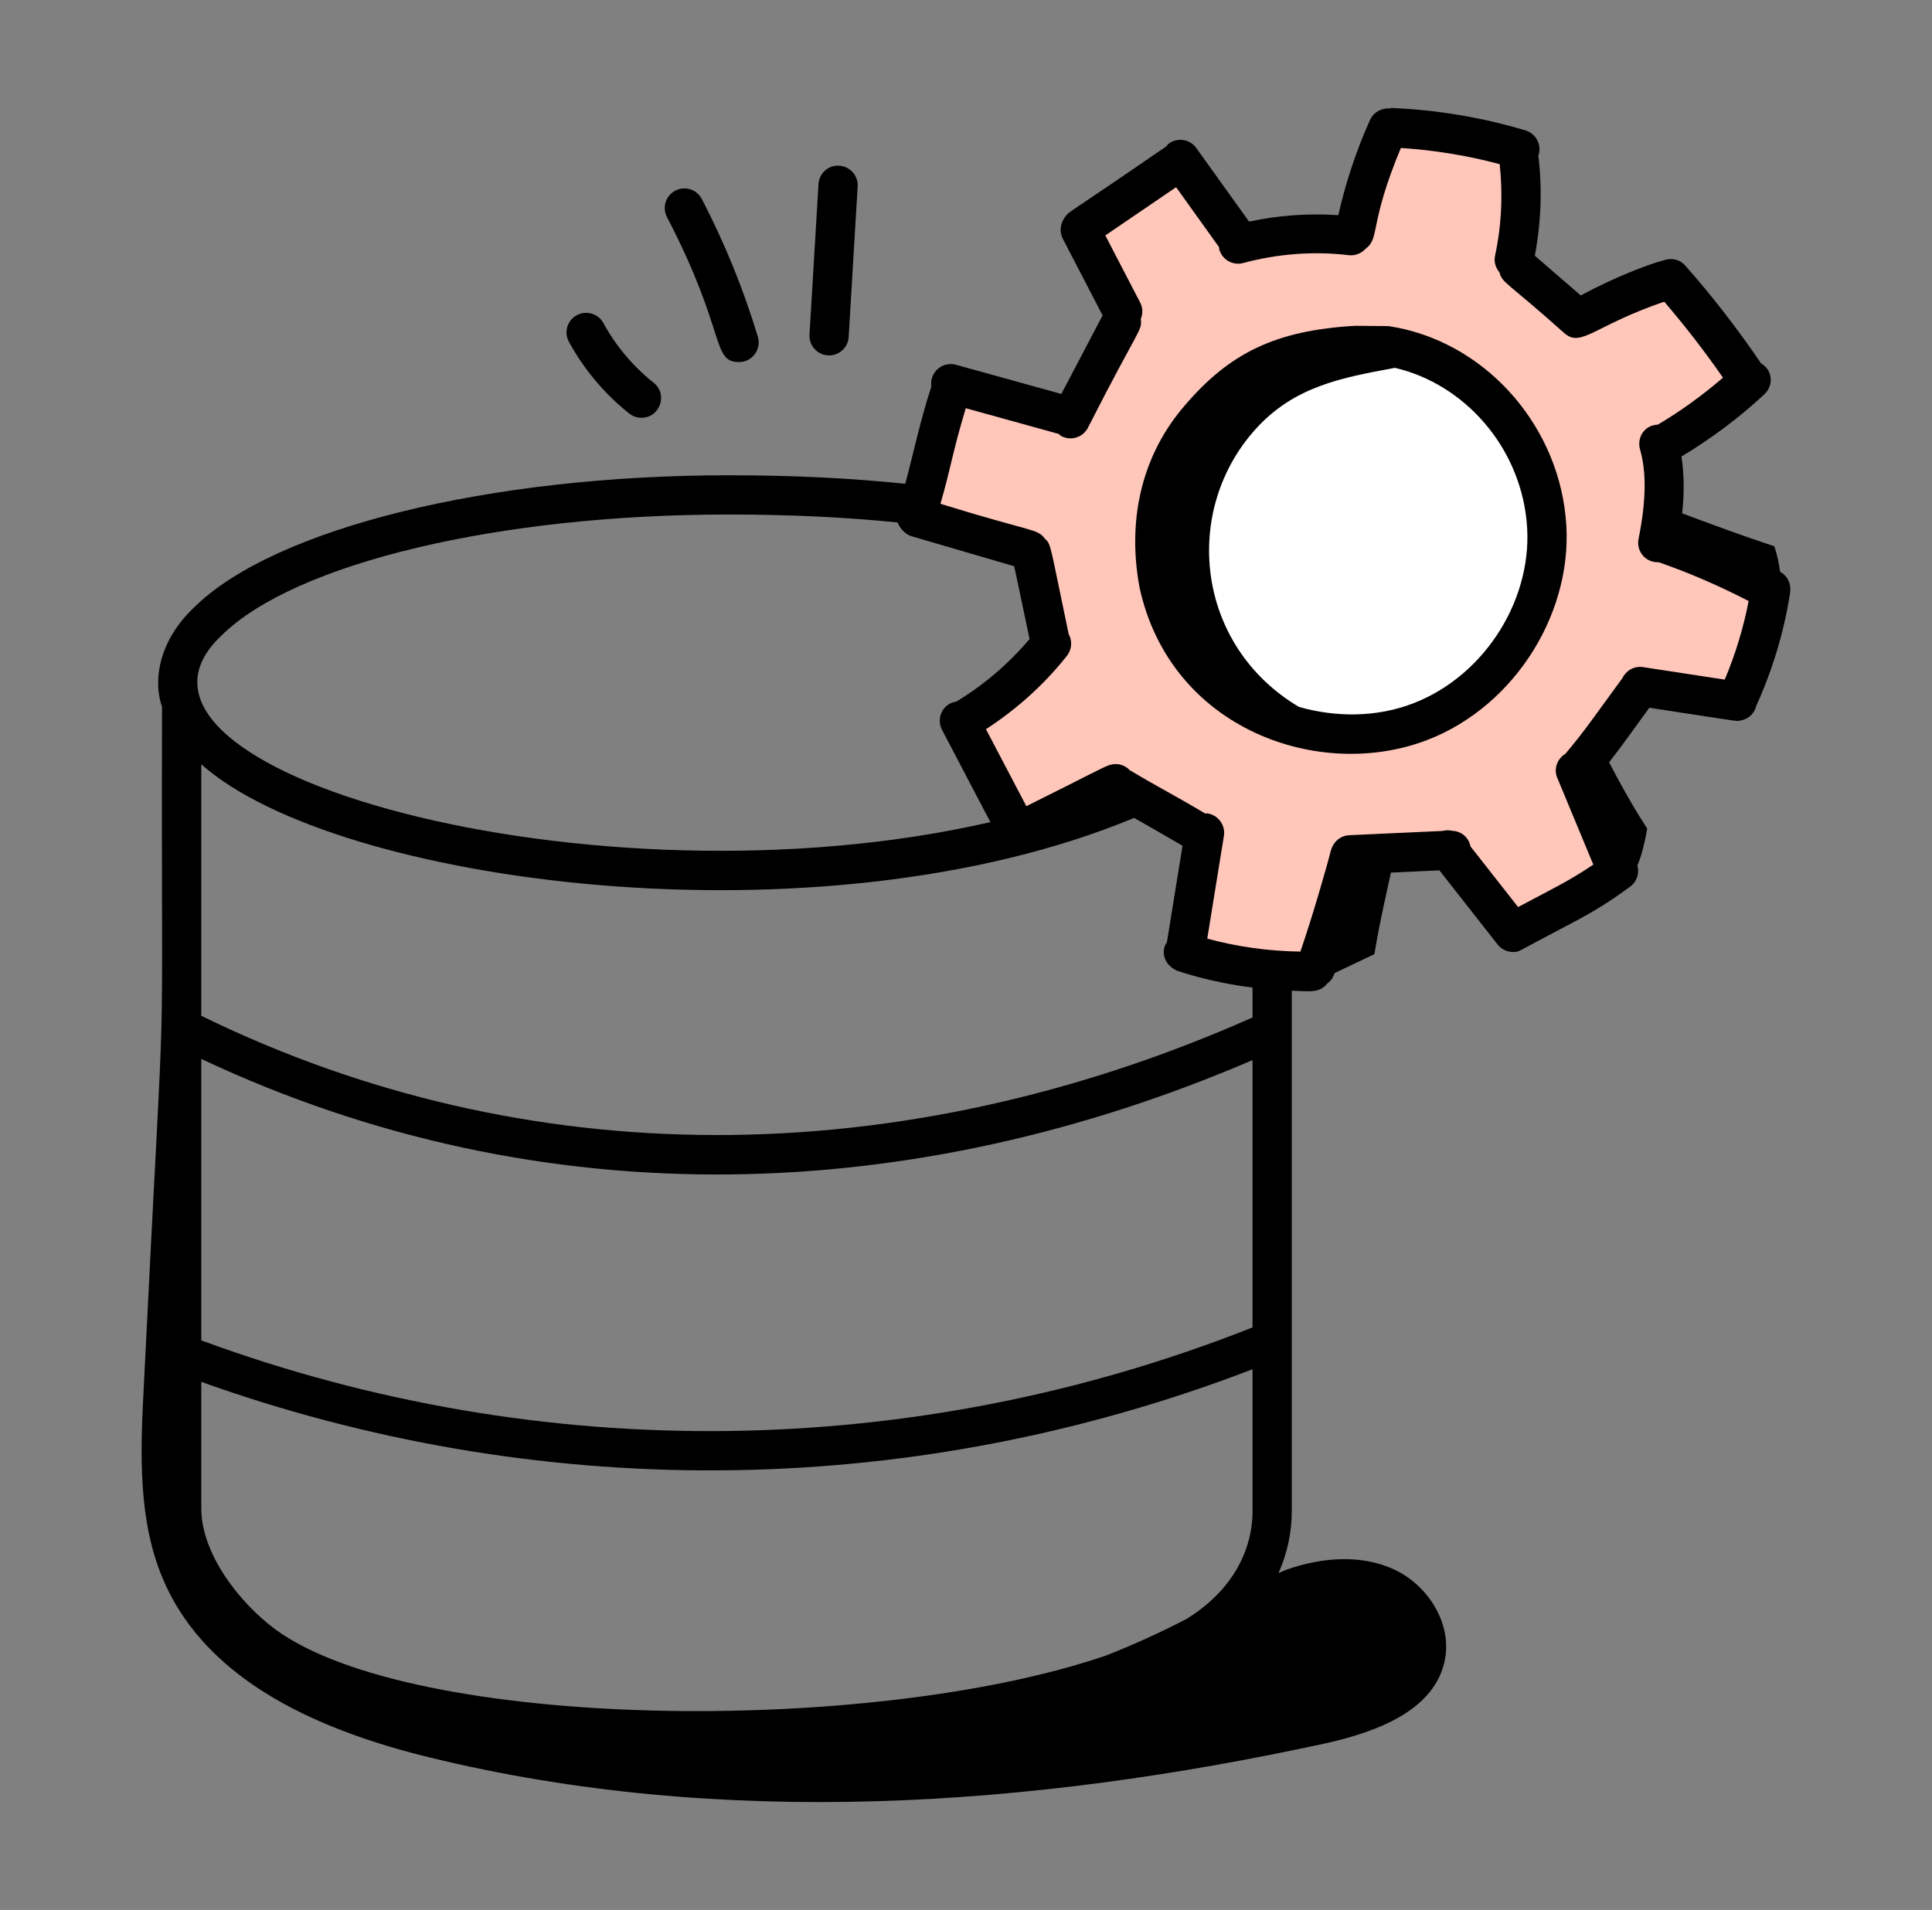 <svg xmlns="http://www.w3.org/2000/svg" width="89" height="88" viewBox="0 0 89 88" fill="none"><rect x="0" y="0" width="89" height="88" fill="#808080" stroke="none"/><path d="M70 6.996L64 5.996L62 10.496H56.5L54 7.996L49.5 10.496L51 14.496L50.5 17.496L48 18.996L44 18.496L42.5 23.996L47.5 24.496L49 29.996L44.5 33.496L47 38.496L51 35.996L55 38.496V44.496H60.5L62.5 39.496H66.5L70 42.996L74.5 39.496L73 35.496L76 31.996L80.5 32.496L81.5 26.996L76.5 24.996V20.996L80.5 17.496L76.5 12.996L72.5 14.996L70.5 11.996L70 6.996Z" fill="#FFC6BA"></path><circle cx="61.998" cy="24.5" r="8.5" fill="white"></circle><path d="M82 26.342C81.951 25.957 81.872 25.57 81.737 25.17C80.238 24.677 78.725 24.113 77.491 23.651C77.596 22.677 77.579 21.813 77.457 21.035C78.83 20.209 80.118 19.25 81.283 18.162C81.682 17.79 81.701 17.081 81.122 16.739C80.062 15.174 78.89 13.659 77.633 12.236C77.377 11.945 76.976 11.865 76.633 11.997C75.971 12.164 74.406 12.758 72.819 13.613L70.704 11.783C70.991 10.256 71.053 8.704 70.865 7.163C70.869 7.152 70.876 7.144 70.879 7.134C71.023 6.656 70.751 6.152 70.273 6.008C68.279 5.412 66.212 5.064 64.13 4.977C64.076 4.973 64.029 4.992 63.978 4.998C63.618 4.982 63.269 5.177 63.112 5.526C62.477 6.936 61.993 8.411 61.65 9.914C60.28 9.821 58.886 9.921 57.539 10.211L55.109 6.82C54.818 6.413 54.255 6.323 53.848 6.611C53.794 6.65 53.761 6.703 53.718 6.75C49.042 9.971 49.285 9.705 49.073 9.986C49.068 9.992 49.062 9.997 49.057 10.002C48.859 10.277 48.784 10.661 48.955 10.991L50.793 14.532L48.892 18.151L44.037 16.807C43.418 16.637 42.807 17.151 42.904 17.81C42.377 19.427 42.092 20.842 41.701 22.29C39.194 22.031 36.53 21.898 33.567 21.898C22.539 21.898 12.644 24.344 8.963 27.966C7.381 29.442 7.016 31.266 7.463 32.561C7.421 52.226 7.705 42.029 6.625 63.861C6.462 66.924 6.339 70.11 7.564 72.887C9.634 77.584 14.902 79.776 19.79 80.974C33.295 84.268 47.508 83.275 61.081 80.32C63.395 79.803 66.132 78.809 66.567 76.44C66.88 74.752 65.75 73.023 64.226 72.315C62.701 71.607 60.904 71.757 59.325 72.302C59.178 72.352 59.041 72.424 58.897 72.479C59.293 71.585 59.507 70.621 59.507 69.633C59.507 61.536 59.507 57.333 59.507 45.645C60.307 45.67 60.781 45.776 61.146 45.31C61.336 45.171 61.413 45.026 61.481 44.833C61.649 44.754 63.148 44.045 63.314 43.963C63.471 43.044 63.505 42.781 64.073 40.205C64.195 40.2 65.408 40.145 66.308 40.102L68.989 43.517C69.168 43.744 69.433 43.863 69.701 43.863C69.996 43.863 69.815 43.892 71.69 42.91C72.984 42.233 73.839 41.785 75.103 40.845C75.413 40.614 75.527 40.225 75.428 39.875C75.577 39.53 75.735 39.023 75.88 38.17C75.304 37.304 74.651 36.138 74.125 35.124C74.751 34.324 75.23 33.631 75.978 32.61C79.041 33.076 79.928 33.22 80.035 33.22C80.06 33.22 80.261 33.181 80.272 33.177C80.584 33.091 80.83 32.846 80.906 32.516C81.659 30.857 82.185 29.11 82.463 27.314C82.526 26.877 82.326 26.517 82 26.342ZM10.213 29.272C13.597 25.942 22.982 23.706 33.567 23.706C36.402 23.706 38.952 23.831 41.349 24.072C41.424 24.291 41.678 24.615 41.979 24.703L46.721 26.09C46.794 26.433 46.459 24.849 47.429 29.441C46.477 30.57 45.328 31.556 44.061 32.323C43.398 32.424 43.125 33.112 43.395 33.626L43.45 33.732C44.603 35.932 45.694 38.011 45.624 37.879C27.304 42.088 3.634 35.44 10.213 29.272ZM54.663 74.59C53.439 75.229 52.188 75.793 50.916 76.29C40.044 79.995 19.05 79.718 12.701 75.086C11.05 73.871 9.272 71.603 9.272 69.497V63.67C24.446 69.098 41.513 69.308 57.699 63.088V69.633C57.699 71.448 56.751 73.301 54.663 74.59ZM57.699 61.161C42.162 67.312 24.98 67.53 9.318 61.775C9.303 61.769 9.287 61.773 9.272 61.768V48.79C25.107 56.239 42.188 55.514 57.699 48.844V61.161ZM57.699 46.881C41.371 54.122 24.196 54.109 9.272 46.803V35.212C15.427 40.72 37.705 43.73 52.245 37.685C52.366 37.753 53.888 38.621 54.475 38.967L53.755 43.419C53.72 43.477 53.677 43.528 53.655 43.595C53.52 44.006 53.69 44.474 54.209 44.722C54.332 44.755 55.671 45.245 57.699 45.503V46.881ZM69.933 41.792L67.74 38.998C67.659 38.591 67.323 38.292 66.898 38.279C66.753 38.247 66.604 38.243 66.46 38.285C64.535 38.378 63.586 38.412 62.146 38.483C61.729 38.504 61.404 38.81 61.304 39.209C61.171 39.743 60.511 42.08 59.905 43.844C58.453 43.825 57.013 43.628 55.614 43.247L56.38 38.516C56.459 38.023 56.125 37.559 55.632 37.479C55.594 37.473 55.559 37.484 55.521 37.483C53.992 36.576 53.315 36.248 52.038 35.482C51.807 35.236 51.463 35.143 51.133 35.243C51.13 35.244 51.127 35.245 51.123 35.245C50.797 35.349 50.14 35.725 47.28 37.145L45.42 33.598C46.835 32.677 48.118 31.528 49.152 30.211C49.384 29.916 49.402 29.52 49.229 29.211C48.34 24.986 48.434 25.1 48.126 24.812C47.769 24.345 47.614 24.541 43.322 23.212C43.806 21.551 43.869 20.871 44.489 18.808L48.768 19.992C48.811 20.025 48.844 20.068 48.894 20.094C49.334 20.326 49.882 20.157 50.114 19.714C52.495 15.029 52.619 15.259 52.552 14.699C52.648 14.463 52.654 14.191 52.526 13.947L50.918 10.847L54.179 8.625L56.158 11.388C56.163 11.42 56.156 11.451 56.165 11.483C56.293 11.958 56.783 12.25 57.274 12.118C58.851 11.69 60.536 11.563 62.151 11.76C62.46 11.787 62.735 11.657 62.925 11.446C63.568 10.973 63.066 10.332 64.532 6.818C66.072 6.916 67.597 7.166 69.085 7.563C69.237 8.974 69.17 10.392 68.871 11.785C68.81 12.068 68.9 12.339 69.072 12.545C69.217 13.069 69.385 12.95 72.061 15.349C72.853 16.031 73.406 15.015 76.665 13.9C77.626 15.021 78.533 16.193 79.371 17.402C78.436 18.204 77.438 18.934 76.372 19.564C75.717 19.592 75.404 20.195 75.549 20.699C75.853 21.747 75.831 23.098 75.482 24.829C75.371 25.38 75.786 25.931 76.41 25.905C77.833 26.398 79.218 27.003 80.553 27.692C80.313 28.933 79.945 30.145 79.453 31.313L75.68 30.736C75.278 30.678 74.911 30.894 74.743 31.239C73.475 32.965 72.98 33.708 72.112 34.73C71.738 34.957 71.563 35.418 71.736 35.835L73.398 39.836C72.318 40.572 71.463 40.979 69.933 41.792Z" fill="black"></path><path d="M72.122 23.802C71.676 19.387 68.271 15.7 64.025 15.035C63.918 15.018 63.897 15.027 62.415 15.012C58.779 15.227 56.639 16.241 54.525 18.745C52.761 20.81 51.873 23.68 52.491 27.051C53.903 33.61 60.799 36.014 65.764 34.089C69.839 32.514 72.572 28.091 72.122 23.802ZM65.111 32.403C63.409 33.064 61.518 33.051 59.836 32.57C55.058 29.73 54.441 23.504 57.862 19.749C59.65 17.787 61.819 17.403 64.257 16.948C67.459 17.695 69.977 20.558 70.323 23.987C70.692 27.495 68.45 31.113 65.111 32.403Z" fill="black"></path><path d="M27.796 14.885C27.559 14.447 27.009 14.287 26.57 14.523C26.131 14.761 25.969 15.31 26.208 15.749C26.896 17.015 27.858 18.158 28.988 19.054C29.154 19.186 29.353 19.249 29.549 19.249C30.402 19.249 30.783 18.169 30.112 17.636C29.17 16.89 28.369 15.939 27.796 14.885Z" fill="black"></path><path d="M31.11 8.783C30.667 9.012 30.495 9.558 30.725 10.001C33.478 15.293 32.764 16.682 34.045 16.682C34.649 16.682 35.086 16.099 34.911 15.516C34.253 13.332 33.384 11.196 32.33 9.168C32.098 8.724 31.554 8.551 31.11 8.783Z" fill="black"></path><path d="M37.705 8.483L37.291 15.417C37.261 15.916 37.64 16.344 38.139 16.374C38.629 16.406 39.065 16.03 39.095 15.526L39.509 8.592C39.539 8.093 39.159 7.665 38.66 7.635C38.151 7.603 37.733 7.985 37.705 8.483Z" fill="black"></path></svg>